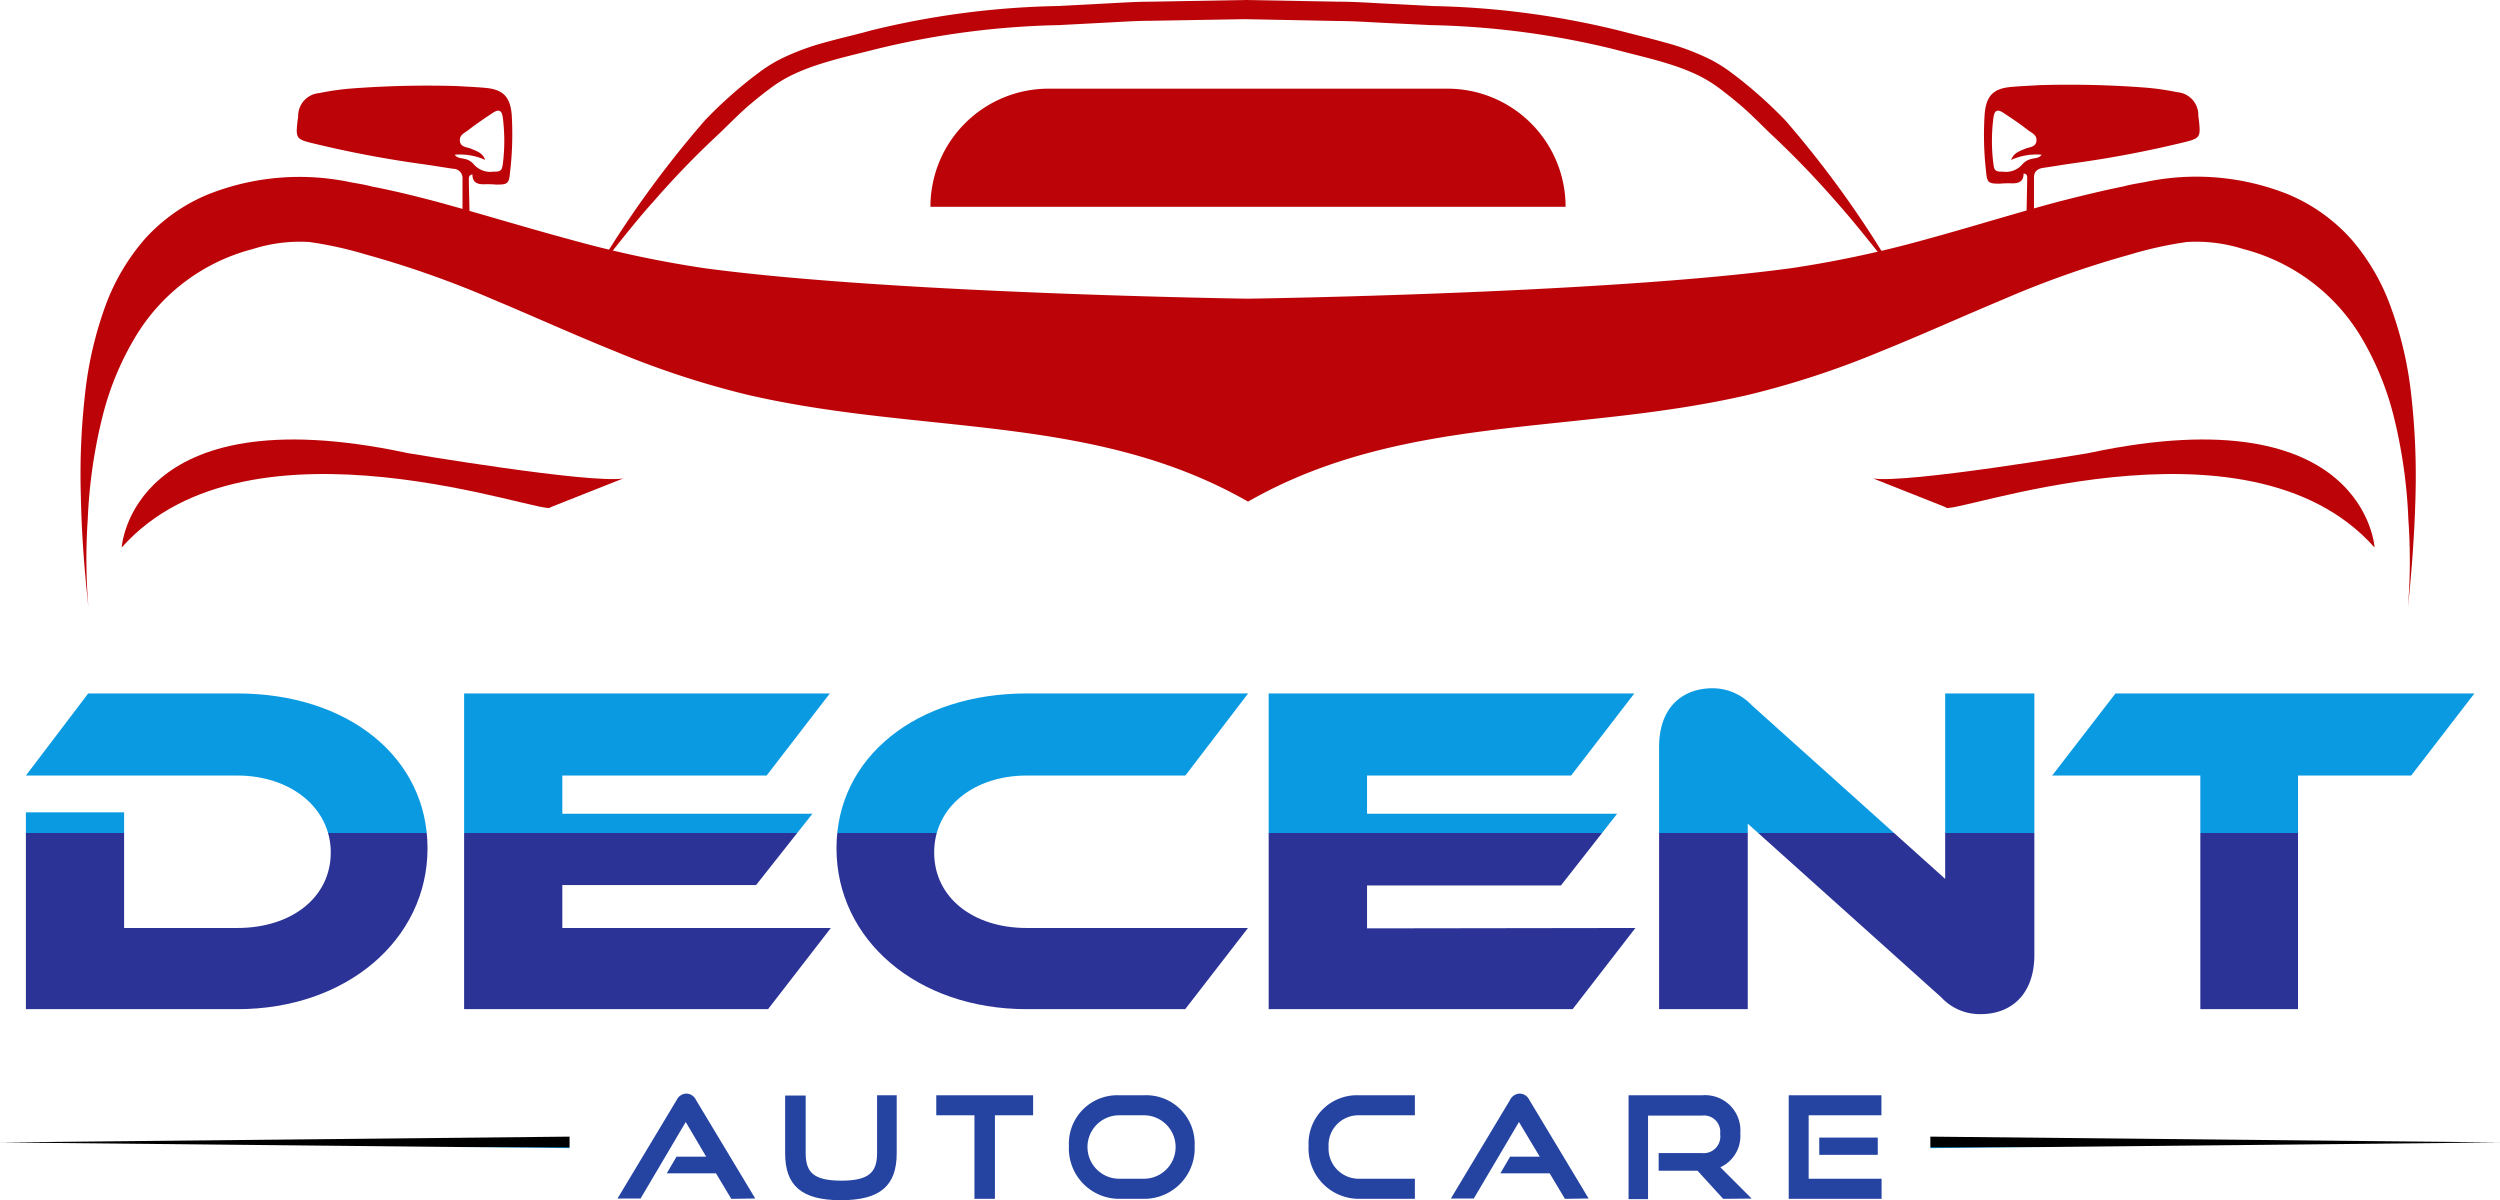 <svg xmlns="http://www.w3.org/2000/svg" xmlns:xlink="http://www.w3.org/1999/xlink" id="Layer_1" data-name="Layer 1" viewBox="0 0 327.35 157.16"><defs><style>.cls-1{fill:none;}.cls-2{fill:url(#linear-gradient);}.cls-3{fill:#2544a2;stroke:#2544a2;stroke-miterlimit:10;stroke-width:0.31px;}.cls-4{fill:url(#linear-gradient-7);}.cls-5{fill:url(#linear-gradient-8);}.cls-6{fill:#bc0408;}.cls-7{fill:url(#linear-gradient-9);}.cls-8{fill:url(#linear-gradient-10);}.cls-9{clip-path:url(#clip-path);}.cls-10{fill:url(#linear-gradient-11);}.cls-11{fill:url(#linear-gradient-12);}.cls-12{fill:url(#linear-gradient-13);}.cls-13{fill:url(#linear-gradient-14);}.cls-14{fill:url(#linear-gradient-15);}.cls-15{clip-path:url(#clip-path-2);}.cls-16{fill:url(#linear-gradient-16);}.cls-17{fill:url(#linear-gradient-17);}.cls-18{fill:url(#linear-gradient-18);}.cls-19{fill:url(#linear-gradient-19);}.cls-20{fill:url(#linear-gradient-20);}</style><linearGradient id="linear-gradient" x1="163.67" y1="71.26" x2="163.67" y2="201.82" gradientUnits="userSpaceOnUse"><stop offset="0.29" stop-color="#0a9ae1"></stop><stop offset="0.29" stop-color="#0c93dc"></stop><stop offset="0.29" stop-color="#137ecd"></stop><stop offset="0.29" stop-color="#1d5db5"></stop><stop offset="0.29" stop-color="#2b3396"></stop></linearGradient><linearGradient id="linear-gradient-7" x1="290.05" y1="148.83" x2="290.05" y2="150.34" gradientUnits="userSpaceOnUse"><stop offset="0.88"></stop><stop offset="0.91" stop-color="#03283b"></stop><stop offset="0.93" stop-color="#055176"></stop><stop offset="0.95" stop-color="#0770a4"></stop><stop offset="0.97" stop-color="#0987c5"></stop><stop offset="0.99" stop-color="#0a95da"></stop><stop offset="1" stop-color="#0a9ae1"></stop></linearGradient><linearGradient id="linear-gradient-8" x1="37.29" y1="148.83" x2="37.29" y2="150.34" xlink:href="#linear-gradient-7"></linearGradient><linearGradient id="linear-gradient-9" x1="15.93" y1="64.62" x2="81.6" y2="64.62" gradientUnits="userSpaceOnUse"><stop offset="0.73" stop-color="#bc0408"></stop><stop offset="1" stop-color="#bc0408"></stop><stop offset="1" stop-color="#910314"></stop></linearGradient><linearGradient id="linear-gradient-10" x1="-2365.64" y1="64.62" x2="-2299.97" y2="64.62" gradientTransform="matrix(-1, 0, 0, 1, -2054.71, 0)" xlink:href="#linear-gradient-9"></linearGradient><clipPath id="clip-path"><polygon class="cls-1" points="73.07 29.42 31.74 23.49 31.74 3.31 73.07 3.31 73.07 29.42"></polygon></clipPath><linearGradient id="linear-gradient-11" x1="82.83" y1="86.79" x2="83.95" y2="86.79" gradientUnits="userSpaceOnUse"><stop offset="0.73" stop-color="#bc0408"></stop><stop offset="1" stop-color="#e32129"></stop><stop offset="1" stop-color="#910314"></stop></linearGradient><linearGradient id="linear-gradient-12" x1="2.6" y1="35.13" x2="358.12" y2="35.13" xlink:href="#linear-gradient-11"></linearGradient><linearGradient id="linear-gradient-13" x1="3346.9" y1="35.13" x2="3702.43" y2="35.13" gradientTransform="matrix(-1, 0, 0, 1, 3708.61, 0)" xlink:href="#linear-gradient-11"></linearGradient><linearGradient id="linear-gradient-14" x1="7.76" y1="68.57" x2="75.65" y2="68.57" xlink:href="#linear-gradient-11"></linearGradient><linearGradient id="linear-gradient-15" x1="-408.64" y1="68.57" x2="-340.75" y2="68.57" gradientTransform="matrix(-1, 0, 0, 1, -52.09, 0)" xlink:href="#linear-gradient-11"></linearGradient><clipPath id="clip-path-2"><polygon class="cls-1" points="253.79 29.42 295.13 23.49 295.13 3.31 253.79 3.31 253.79 29.42"></polygon></clipPath><linearGradient id="linear-gradient-16" x1="-2469.94" y1="86.79" x2="-2468.82" y2="86.79" gradientTransform="matrix(-1, 0, 0, 1, -2225.91, 0)" xlink:href="#linear-gradient-11"></linearGradient><linearGradient id="linear-gradient-17" x1="-2550.17" y1="35.13" x2="-2194.65" y2="35.13" gradientTransform="matrix(-1, 0, 0, 1, -2225.91, 0)" xlink:href="#linear-gradient-11"></linearGradient><linearGradient id="linear-gradient-18" x1="5899.67" y1="35.13" x2="6255.2" y2="35.13" gradientTransform="translate(-5934.52)" xlink:href="#linear-gradient-11"></linearGradient><linearGradient id="linear-gradient-19" x1="-2545.01" y1="68.57" x2="-2477.12" y2="68.57" gradientTransform="matrix(-1, 0, 0, 1, -2225.91, 0)" xlink:href="#linear-gradient-11"></linearGradient><linearGradient id="linear-gradient-20" x1="2144.13" y1="68.57" x2="2212.02" y2="68.57" gradientTransform="translate(-2173.82)" xlink:href="#linear-gradient-11"></linearGradient></defs><path class="cls-2" d="M31.08,132.14H3.39V106.37H16.25v15.14H31.08c7.1,0,12.23-4,12.23-9.89S38,101.55,31.08,101.55H3.39L11.55,90.8H31.08c14.46,0,24.9,8.34,24.9,20.27S45.41,132.14,31.08,132.14Z"></path><path class="cls-2" d="M108.79,121.51l-8.22,10.63H60.77V90.8h47.89l-8.28,10.75H73.63v5h32.75L99,115.89H73.63v5.62Z"></path><path class="cls-2" d="M163.41,121.51l-8.22,10.63H134.43c-14.34,0-24.9-9.08-24.9-21.07s10.56-20.27,24.9-20.27h29l-8.22,10.75H134.43c-6.92,0-12.11,4.14-12.11,10.07s5.13,9.89,12.11,9.89Z"></path><path class="cls-2" d="M214.14,121.51l-8.22,10.63h-39.8V90.8H214l-8.28,10.75H179v5h32.75l-7.36,9.39H179v5.62Z"></path><path class="cls-2" d="M254.19,130.59l-25.34-22.74v24.29H217.24V97.84c0-5.5,3.33-7.72,7-7.72a7.06,7.06,0,0,1,5.13,2.22l25.33,22.74V90.8h11.68V125c0,5.5-3.33,7.79-7,7.79A6.86,6.86,0,0,1,254.19,130.59Z"></path><path class="cls-2" d="M324,90.8l-8.28,10.75H300.9v30.59H288.11V101.55h-19.4L277,90.8Z"></path><path class="cls-3" d="M95.84,156.82l-2-3.34H87.58l1.09-1.87h4.07l-2.95-5-6,10.17H81.13l7.62-12.69a1.29,1.29,0,0,1,1.13-.74,1.26,1.26,0,0,1,1.11.74l7.63,12.69Z"></path><path class="cls-3" d="M115,143.57h2.26V151c0,4.1-2,6-7.16,6s-7.14-1.93-7.14-6v-7.4h2.38V151c0,2.66,1.19,3.75,4.83,3.75S115,153.63,115,151Z"></path><path class="cls-3" d="M127.75,156.82V145.88h-5v-2.31h12.37v2.31h-5v10.94Z"></path><path class="cls-3" d="M146.55,156.82a6.44,6.44,0,0,1-6.43-6.76,6.18,6.18,0,0,1,6.43-6.49h3.23a6.19,6.19,0,0,1,6.49,6.49,6.45,6.45,0,0,1-6.49,6.76Zm3.23-2.32a4.31,4.31,0,0,0,0-8.62h-3.23a4.31,4.31,0,0,0,0,8.62Z"></path><path class="cls-3" d="M177.93,156.82a6.44,6.44,0,0,1-6.43-6.76,6.18,6.18,0,0,1,6.43-6.49h7.18v2.31h-7.18a4.06,4.06,0,0,0-4.12,4.29,4.11,4.11,0,0,0,4.12,4.33h7.18v2.32Z"></path><path class="cls-3" d="M205,156.82l-2-3.34h-6.27l1.09-1.87h4.07l-3-5-6,10.17h-2.64l7.62-12.69a1.29,1.29,0,0,1,1.13-.74,1.27,1.27,0,0,1,1.11.74l7.63,12.69Z"></path><path class="cls-3" d="M225.7,156.82l-3.36-3.68h-5v-2h5.52a2.33,2.33,0,0,0,2.53-2.66,2.29,2.29,0,0,0-2.53-2.56h-7.22v10.94H213.4V143.57h9.51a4.46,4.46,0,0,1,4.81,4.83,4.35,4.35,0,0,1-2.73,4.39l4,4Z"></path><path class="cls-3" d="M234.37,156.82V143.57H246.2v2.31h-9.53v8.62h9.55v2.32Zm4-5.76v-1.95h7.35v1.95Z"></path><polygon class="cls-4" points="252.76 148.83 327.35 149.59 252.76 150.34 252.76 148.83"></polygon><polygon class="cls-5" points="74.58 150.34 0 149.59 74.58 148.83 74.58 150.34"></polygon><path class="cls-6" d="M137.3,11.61h52.24A15.47,15.47,0,0,1,205,27.08v0a0,0,0,0,1,0,0H121.83a0,0,0,0,1,0,0v0A15.47,15.47,0,0,1,137.3,11.61Z"></path><path class="cls-6" d="M315.69,51.38A48.92,48.92,0,0,0,313,40.06a28,28,0,0,0-5.19-8.81,23,23,0,0,0-8.24-5.82,32.37,32.37,0,0,0-18.75-1.58c-.88.16-1.83.3-2.69.54-2.87.58-5.71,1.28-8.53,2-5.83,1.56-11.58,3.36-17.4,4.95a145.36,145.36,0,0,1-17.62,3.77c-24.64,3.35-71.2,4-71.2,4h0s-46.55-.66-71.19-4a145,145,0,0,1-17.62-3.77C68.79,29.78,63,28,57.21,26.42c-2.83-.75-5.67-1.45-8.53-2-.87-.24-1.81-.38-2.7-.54a32.38,32.38,0,0,0-18.75,1.58A23,23,0,0,0,19,31.25a28,28,0,0,0-5.2,8.81,48.91,48.91,0,0,0-2.64,11.32,93.08,93.08,0,0,0-.58,13.35c.09,5,.47,9.9,1,14.83A76.26,76.26,0,0,1,11.49,68a66.63,66.63,0,0,1,1.9-13.33,38,38,0,0,1,4.22-10.36A25.28,25.28,0,0,1,33.1,32.61a20.34,20.34,0,0,1,7.42-.92A50.47,50.47,0,0,1,48,33.35a128,128,0,0,1,16.45,5.81c5.43,2.27,10.78,4.7,16.24,6.9a115.9,115.9,0,0,0,16.92,5.57c22.87,5.37,45.49,2.43,65.81,14.05h0c20.33-11.62,43-8.68,65.81-14.05a115.9,115.9,0,0,0,16.92-5.57c5.46-2.2,10.82-4.63,16.25-6.9a127.82,127.82,0,0,1,16.44-5.81,50.75,50.75,0,0,1,7.48-1.66,20.34,20.34,0,0,1,7.42.92,25.34,25.34,0,0,1,15.5,11.65,38.66,38.66,0,0,1,4.22,10.36A66.61,66.61,0,0,1,315.35,68a76.26,76.26,0,0,1-.06,11.61c.51-4.93.88-9.87,1-14.83A94.55,94.55,0,0,0,315.69,51.38Z"></path><path class="cls-6" d="M248.1,35.74c-2.59-3.18-5.07-6.41-7.78-9.45a120.22,120.22,0,0,0-8.44-8.74c-1.45-1.39-2.84-2.84-4.38-4.11-.76-.64-1.54-1.26-2.33-1.85a17.83,17.83,0,0,0-2.42-1.53c-3.39-1.75-7.45-2.55-11.36-3.6a109.15,109.15,0,0,0-24-3.17L181.29,3c-2-.1-4-.24-6.09-.25L163,2.51l-12.22.21c-2,0-4.06.15-6.09.25l-6.09.32a109.15,109.15,0,0,0-24,3.17c-3.9,1-8,1.85-11.36,3.6a17.13,17.13,0,0,0-2.41,1.53c-.8.59-1.58,1.21-2.34,1.85-1.54,1.27-2.92,2.72-4.38,4.11a114.32,114.32,0,0,0-8.45,8.73c-2.71,3-5.18,6.28-7.77,9.46a135.92,135.92,0,0,1,14.43-20,57.42,57.42,0,0,1,4.55-4.26c.8-.67,1.62-1.33,2.47-1.95a18.73,18.73,0,0,1,2.74-1.74,32,32,0,0,1,6-2.25c2-.56,4-1,6-1.56A110.67,110.67,0,0,1,138.43.79l6.14-.32c2.05-.1,4.1-.25,6.14-.25L163,0l12.27.22c2.05,0,4.09.15,6.14.25l6.14.32A110.83,110.83,0,0,1,212,4c2,.52,4,1,6,1.56a31.76,31.76,0,0,1,6,2.25,19.38,19.38,0,0,1,2.75,1.74c.84.62,1.66,1.28,2.46,1.95a59.36,59.36,0,0,1,4.56,4.26A132.85,132.85,0,0,1,248.1,35.74Z"></path><path class="cls-7" d="M15.93,71.7s1.21-20,37.09-12.45l.5.1s23.65,4,28.08,3.3l-9.52,3.77C72.08,67.83,32.7,52.77,15.93,71.7Z"></path><path class="cls-8" d="M310.93,71.7s-1.21-20-37.09-12.45l-.5.1s-23.65,4-28.07,3.3l9.51,3.77C254.79,67.83,294.17,52.77,310.93,71.7Z"></path><g class="cls-9"><path class="cls-6" d="M229.13,23.49H128c0-10.09,17.43-18.26,27.52-18.26h55.31c10.08,0,25.4,8.17,25.4,18.26Z"></path><path class="cls-10" d="M82.83,86.64l1.12.25C83.38,87,83.05,87,82.83,86.64Z"></path><path class="cls-11" d="M182.27,36.43c-4.69,0-9.38,0-14.07,0-4.89,0-9.77.22-14.65.4-5.46.2-10.92.49-16.37.78-4.4.24-8.78.61-13.17.82s-8.89.59-13.33.57a116.33,116.33,0,0,1-13.33-.42,37,37,0,0,1-6.29-1c-1.53-.45-3.08-.85-4.6-1.32-1.2-.37-2.4-.76-3.56-1.24-.93-.38-1-.71-.44-1.55.42-.65.9-1.26,1.34-1.89A141,141,0,0,1,103.14,8.9,41.18,41.18,0,0,1,123-1.64c5.45-1.13,10.9-2.16,16.42-2.86L141-4.74,142.56-5c.52-.06,1.05-.09,1.58-.15l1.59-.19,1.44-.15,1.59-.14c.53,0,1.05-.12,1.58-.16s1.07-.1,1.6-.09,1.39-.24,1.48.11c.17.75.6.28.86.34a3.79,3.79,0,0,0,1.16,0c4-.45,8-.58,12-.73,4.94-.19,9.88-.23,14.82-.17v-2.4c-7.41,0-14.82.05-22.21.75-.33,0-.67,0-1,0l-1,0-1,.08c-.29,0-.57.08-.86.1a4.3,4.3,0,0,1-1,0c-.26,0-.8.22-.73-.2.12-.65-.34-.25-.41-.25a12.46,12.46,0,0,0-1.73.05c-1.44.16-2.87.41-4.31.5-4.49.26-8.93.92-13.38,1.5q-6,.8-12,2.18a39.63,39.63,0,0,0-16.53,7.74c-1.5,1.23-3,2.48-4.39,3.79A121.52,121.52,0,0,0,85.43,26.09a69.53,69.53,0,0,1-4.82,6.53,2.93,2.93,0,0,1-3.3,1Q72.69,32.38,68,31.3a25,25,0,0,0-5.81-1.12c-.63,0-.69-.41-.7-.87,0-1.93-.08-3.86-.1-5.8,0-.26,0-.61.47-.67,0,1.2.82,1.33,1.77,1.28.43,0,.87,0,1.31.05,1.49,0,1.71-.08,1.84-1.56A42.73,42.73,0,0,0,67,14.94c-.23-2.32-1.16-3.24-3.51-3.44-1.2-.11-2.41-.15-3.61-.23a131.92,131.92,0,0,0-13.49.29,34.21,34.21,0,0,0-4.59.63,3,3,0,0,0-2.76,3c0,.24-.07.48-.09.72-.24,2.19-.14,2.33,2,2.85a143.51,143.51,0,0,0,14.24,2.71c1.39.19,2.77.43,4.16.63a1.22,1.22,0,0,1,1.21,1.34c0,1.64,0,3.28,0,4.93,0,.71-.4.92-1.05.77-1-.24-2-.45-3-.7A102.78,102.78,0,0,0,42,25.59a43.33,43.33,0,0,0-18.44,2.05A27.19,27.19,0,0,0,7,42.13c-3.58,7.45-4.5,15.4-4.4,23.61.27-.22.08-.55.47-.67.49,2.14.19,4.38.7,6.51a3.9,3.9,0,0,0,.44-1.25,71,71,0,0,1,1.41-7.4,35.13,35.13,0,0,1,6.59-14.36,27.79,27.79,0,0,1,19.21-10.4,45.13,45.13,0,0,1,11.84.41,106.45,106.45,0,0,1,15.72,4c2.54.79,5,1.91,7.45,2.82,3.49,1.29,7,2.4,10.42,4,2.92,1.4,5.8,2.88,8.68,4.36,5.21,2.68,10.5,5.16,16.28,6.39a34.66,34.66,0,0,0,6.42.86c-3.73-.83-7.6-1.12-11.09-3,.36-.45.67-.24,1-.1A20.36,20.36,0,0,0,102,59.1a104.37,104.37,0,0,0,18.14,2c5,.23,9.94.66,14.89,1.11,4.62.42,9.2,1.15,13.77,2A109.15,109.15,0,0,1,162,67.32a42.76,42.76,0,0,1,9.12,3.7c.33.19.81.3.92.67.29,1,1.12,1.33,1.86,1.72a39.76,39.76,0,0,1,5.76,4.13c.64.48,1,1.52,1.86,1.44a1.83,1.83,0,0,0,.71-.25ZM152.53-7.47h-1.2A1.4,1.4,0,0,1,152.53-7.47Zm-2.63.16c-.58.34-1,.17-1.63.21A2.33,2.33,0,0,1,149.9-7.31Zm-3.09.39c-.22.07-.43.16-.64,0A.59.59,0,0,1,146.81-6.92ZM26,37.49a11.8,11.8,0,0,1,4.32-1.29,47.62,47.62,0,0,1,7.92-.28c.38,0,.78,0,1,.4A40.45,40.45,0,0,0,26,37.49Zm13.27-1.17h0a10.83,10.83,0,0,1,2.46,0A8.56,8.56,0,0,1,39.22,36.32ZM59.53,20.26a8.09,8.09,0,0,1,4,.68c-.33-.93-1.11-1.15-1.84-1.46-.55-.24-1.38-.19-1.47-1s.59-1.06,1.07-1.42c1-.79,2.11-1.53,3.19-2.25.83-.56,1.23-.4,1.36.61a24.1,24.1,0,0,1,0,6.06c-.12.91-.32,1-1.26,1a2.84,2.84,0,0,1-2.57-1,2.16,2.16,0,0,0-1.24-.69C60.4,20.68,59.93,20.76,59.53,20.26Zm90,43.1c-4-.67-8.1-1.33-12.2-1.66-8.86-.7-17.75-1-26.6-2-4.23-.46-8.47-.93-12.46-2.55a46,46,0,0,1-5-2.37c-3-1.69-6.25-3-9.35-4.61-1.37-.69-2.75-1.36-4.16-2.05.33-.42.57-.1.78,0q7.78,3.22,15.22,7.15A34.56,34.56,0,0,0,108,58.88c5.28.63,10.59.83,15.9,1.18s10.51.7,15.74,1.33A151.38,151.38,0,0,1,161,65.63c1.22.33,2.4.76,3.59,1.15a.76.76,0,0,1,.58.53A107.87,107.87,0,0,0,149.51,63.36Zm15.8,4c1.1,0,1.54.11,3.36,1.18A18.1,18.1,0,0,1,165.31,67.35Zm4.78,1.91a1.83,1.83,0,0,1,1.69.81Z"></path><path class="cls-12" d="M182,36.43c4.69,0,9.38,0,14.08,0,4.88,0,9.76.22,14.64.4,5.46.2,10.92.49,16.37.78,4.4.24,8.78.61,13.17.82s8.89.59,13.33.57A116.33,116.33,0,0,0,267,38.55a37,37,0,0,0,6.29-1c1.53-.45,3.08-.85,4.6-1.32,1.2-.37,2.4-.76,3.56-1.24.93-.38,1-.71.45-1.55-.43-.65-.91-1.26-1.35-1.89A141,141,0,0,0,261.17,8.9,41.18,41.18,0,0,0,241.33-1.64c-5.45-1.13-10.9-2.16-16.42-2.86l-1.57-.24L221.76-5c-.53-.06-1.06-.09-1.59-.15l-1.58-.19-1.45-.15-1.59-.14c-.53,0-1.05-.12-1.58-.16s-1.06-.1-1.59-.09-1.4-.24-1.49.11c-.17.75-.6.28-.86.34a3.79,3.79,0,0,1-1.16,0c-4-.45-8-.58-12-.73-4.94-.19-9.88-.23-14.82-.17v-2.4c7.41,0,14.82.05,22.21.75.33,0,.67,0,1,0l1,0,1,.08c.29,0,.57.08.86.1a4.3,4.3,0,0,0,1,0c.26,0,.8.22.73-.2-.12-.65.34-.25.41-.25a12.46,12.46,0,0,1,1.73.05c1.44.16,2.87.41,4.31.5,4.49.26,8.93.92,13.38,1.5q6,.8,12,2.18a39.63,39.63,0,0,1,16.53,7.74c1.5,1.23,3,2.48,4.39,3.79a121.52,121.52,0,0,1,16.27,18.46,69.53,69.53,0,0,0,4.82,6.53,2.93,2.93,0,0,0,3.3,1q4.62-1.24,9.29-2.32a25,25,0,0,1,5.81-1.12c.63,0,.7-.41.7-.87,0-1.93.08-3.86.1-5.8,0-.26.05-.61-.47-.67,0,1.2-.82,1.33-1.77,1.28-.43,0-.87,0-1.31.05-1.49,0-1.71-.08-1.84-1.56a42.73,42.73,0,0,1-.17-7.67c.23-2.32,1.16-3.24,3.51-3.44,1.2-.11,2.41-.15,3.62-.23a131.79,131.79,0,0,1,13.48.29,34,34,0,0,1,4.59.63,3,3,0,0,1,2.77,3c0,.24.06.48.08.72.24,2.19.14,2.33-2,2.85a143.51,143.51,0,0,1-14.24,2.71c-1.39.19-2.77.43-4.16.63a1.2,1.2,0,0,0-1.2,1.34c0,1.64,0,3.28,0,4.93,0,.71.4.92,1.05.77,1-.24,2-.45,3-.7a102.78,102.78,0,0,1,14.48-2.89,43.33,43.33,0,0,1,18.44,2.05A27.16,27.16,0,0,1,357.3,42.13c3.58,7.45,4.51,15.4,4.4,23.61-.27-.22-.08-.55-.47-.67-.49,2.14-.19,4.38-.7,6.51a3.9,3.9,0,0,1-.44-1.25,71,71,0,0,0-1.41-7.4,35.13,35.13,0,0,0-6.59-14.36,27.79,27.79,0,0,0-19.21-10.4,45.13,45.13,0,0,0-11.84.41,106.45,106.45,0,0,0-15.72,4c-2.54.79-5,1.91-7.45,2.82-3.49,1.29-7.05,2.4-10.42,4-2.92,1.4-5.8,2.88-8.68,4.36-5.21,2.68-10.5,5.16-16.28,6.39a34.66,34.66,0,0,1-6.42.86c3.73-.83,7.6-1.12,11.09-3-.36-.45-.67-.24-1-.1a20.36,20.36,0,0,1-3.87,1.19,104.37,104.37,0,0,1-18.14,2c-5,.23-9.94.66-14.89,1.11-4.62.42-9.2,1.15-13.77,2a109.15,109.15,0,0,0-13.26,3.13,42.76,42.76,0,0,0-9.12,3.7c-.33.19-.81.3-.92.67-.29,1-1.12,1.33-1.86,1.72a39.76,39.76,0,0,0-5.76,4.13c-.64.48-1,1.52-1.86,1.44a1.83,1.83,0,0,1-.71-.25Zm29.74-43.9H213A1.4,1.4,0,0,0,211.78-7.47Zm2.63.16c.58.34,1,.17,1.63.21A2.33,2.33,0,0,0,214.41-7.31Zm3.09.39c.22.07.43.16.64,0A.59.59,0,0,0,217.5-6.92ZM338.36,37.49A11.8,11.8,0,0,0,334,36.2a47.62,47.62,0,0,0-7.92-.28c-.38,0-.78,0-1,.4A40.45,40.45,0,0,1,338.36,37.49Zm-13.27-1.17h0a10.83,10.83,0,0,0-2.46,0A8.56,8.56,0,0,0,325.09,36.32ZM304.78,20.26a8.09,8.09,0,0,0-4,.68c.33-.93,1.11-1.15,1.84-1.46.55-.24,1.38-.19,1.47-1s-.59-1.06-1.07-1.42c-1-.79-2.11-1.53-3.19-2.25-.83-.56-1.23-.4-1.36.61a24.1,24.1,0,0,0,0,6.06c.12.91.32,1,1.26,1a2.84,2.84,0,0,0,2.57-1,2.16,2.16,0,0,1,1.24-.69C303.91,20.68,304.38,20.76,304.78,20.26Zm-90,43.1c4-.67,8.1-1.33,12.2-1.66,8.86-.7,17.76-1,26.6-2,4.23-.46,8.47-.93,12.46-2.55a45.1,45.1,0,0,0,5-2.37c3-1.69,6.25-3,9.35-4.61,1.37-.69,2.75-1.36,4.16-2.05-.33-.42-.57-.1-.78,0q-7.78,3.22-15.22,7.15a34.56,34.56,0,0,1-12.17,3.59c-5.28.63-10.59.83-15.9,1.18s-10.5.7-15.74,1.33a151.38,151.38,0,0,0-21.44,4.24c-1.21.33-2.4.76-3.59,1.15a.76.76,0,0,0-.58.53A107.87,107.87,0,0,1,214.8,63.36Zm-15.8,4c-1.1,0-1.54.11-3.36,1.18A18.1,18.1,0,0,0,199,67.35Zm-4.78,1.91a1.83,1.83,0,0,0-1.69.81Z"></path><path class="cls-13" d="M75.65,66.74c-2.88.94-5.78,2.71-8.62,2.62a76.55,76.55,0,0,1-11.54-1c-8.51-1.55-17-3.59-25.74-3.06-7.9.49-14.85,3-19.8,9.62-.36.5-.71,1.57-1.65,1.07s-.27-1.45,0-2.11c.83-2.23,1.16-4.62,2.62-6.65C13.25,64,16.8,63,20.34,62.16a53.44,53.44,0,0,1,18.88-.57c9.65,1.19,19.17,3.13,28.82,4.27C70.57,66.15,73.16,65.81,75.65,66.74Z"></path><path class="cls-14" d="M288.66,66.74c2.88.94,5.78,2.71,8.62,2.62a76.55,76.55,0,0,0,11.54-1c8.51-1.55,17-3.59,25.74-3.06,7.9.49,14.85,3,19.8,9.62.37.5.71,1.57,1.65,1.07s.27-1.45,0-2.11c-.83-2.23-1.16-4.62-2.62-6.65C351.06,64,347.51,63,344,62.16a53.44,53.44,0,0,0-18.88-.57c-9.65,1.19-19.17,3.13-28.82,4.27C293.75,66.15,291.15,65.81,288.66,66.74Z"></path></g><g class="cls-15"><path class="cls-6" d="M97.73,23.49h101.1c0-10.09-17.44-18.26-27.53-18.26H116c-10.08,0-25.4,8.17-25.4,18.26Z"></path><path class="cls-16" d="M244,86.64l-1.11.25C243.48,87,243.81,87,244,86.64Z"></path><path class="cls-17" d="M144.59,36.43c4.69,0,9.38,0,14.08,0,4.88,0,9.76.22,14.64.4,5.46.2,10.92.49,16.37.78,4.4.24,8.78.61,13.18.82s8.88.59,13.33.57a116.16,116.16,0,0,0,13.32-.42,37,37,0,0,0,6.29-1c1.53-.45,3.08-.85,4.61-1.32,1.2-.37,2.39-.76,3.55-1.24.93-.38,1-.71.45-1.55-.42-.65-.91-1.26-1.35-1.89A141.43,141.43,0,0,0,223.73,8.9,41.25,41.25,0,0,0,203.88-1.64C198.44-2.77,193-3.8,187.47-4.5c-.53-.07-1.06-.16-1.58-.24L184.31-5c-.53-.06-1.06-.09-1.59-.15l-1.58-.19-1.45-.15-1.59-.14c-.52,0-1-.12-1.58-.16s-1.06-.1-1.59-.09-1.4-.24-1.48.11c-.18.75-.61.28-.87.34a3.71,3.71,0,0,1-1.15,0c-4-.45-8-.58-12-.73-4.94-.19-9.88-.23-14.82-.17v-2.4c7.41,0,14.82.05,22.21.75.34,0,.68,0,1,0l1,0,1,.08c.29,0,.58.08.86.1a4.38,4.38,0,0,0,1,0c.25,0,.79.22.72-.2-.12-.65.34-.25.41-.25a12.65,12.65,0,0,1,1.74.05c1.43.16,2.87.41,4.31.5,4.48.26,8.92.92,13.37,1.5q6,.8,12,2.18a39.63,39.63,0,0,1,16.53,7.74c1.5,1.23,3,2.48,4.39,3.79a121.52,121.52,0,0,1,16.27,18.46,69.53,69.53,0,0,0,4.82,6.53,2.94,2.94,0,0,0,3.31,1q4.62-1.24,9.28-2.32a25.09,25.09,0,0,1,5.81-1.12c.63,0,.7-.41.71-.87,0-1.93.07-3.86.09-5.8,0-.26.05-.61-.47-.67,0,1.2-.82,1.33-1.77,1.28-.43,0-.87,0-1.3.05-1.49,0-1.72-.08-1.84-1.56a41.82,41.82,0,0,1-.18-7.67c.23-2.32,1.16-3.24,3.51-3.44,1.2-.11,2.41-.15,3.62-.23a131.79,131.79,0,0,1,13.48.29,34,34,0,0,1,4.59.63,3,3,0,0,1,2.77,3c0,.24.06.48.08.72.24,2.19.14,2.33-2,2.85a143.51,143.51,0,0,1-14.24,2.71c-1.39.19-2.77.43-4.15.63-.78.12-1.23.49-1.21,1.34,0,1.64,0,3.28,0,4.93,0,.71.4.92,1.06.77,1-.24,2-.45,3-.7a103.07,103.07,0,0,1,14.48-2.89,43.4,43.4,0,0,1,18.45,2.05,27.17,27.17,0,0,1,16.53,14.49c3.58,7.45,4.51,15.4,4.4,23.61-.26-.22-.08-.55-.47-.67-.49,2.14-.18,4.38-.7,6.51a3.9,3.9,0,0,1-.44-1.25,68.47,68.47,0,0,0-1.41-7.4,35,35,0,0,0-6.59-14.36,27.79,27.79,0,0,0-19.21-10.4,45.15,45.15,0,0,0-11.84.41,106,106,0,0,0-15.71,4c-2.54.79-5,1.91-7.46,2.82-3.49,1.29-7.05,2.4-10.41,4-2.92,1.4-5.8,2.88-8.69,4.36-5.21,2.68-10.5,5.16-16.28,6.39a34.66,34.66,0,0,1-6.42.86c3.73-.83,7.6-1.12,11.09-3-.36-.45-.67-.24-1-.1a20.14,20.14,0,0,1-3.87,1.19,104.26,104.26,0,0,1-18.14,2c-5,.23-9.93.66-14.89,1.11-4.62.42-9.2,1.15-13.77,2a109.15,109.15,0,0,0-13.26,3.13A43.18,43.18,0,0,0,155.7,71c-.33.19-.8.3-.92.67-.29,1-1.11,1.33-1.86,1.72a40.31,40.31,0,0,0-5.76,4.13c-.64.48-1,1.52-1.86,1.44a1.89,1.89,0,0,1-.71-.25Zm29.75-43.9h1.2A1.4,1.4,0,0,0,174.34-7.47Zm2.62.16c.58.34,1,.17,1.63.21A2.33,2.33,0,0,0,177-7.31Zm3.09.39c.22.07.43.16.64,0A.59.59,0,0,0,180.05-6.92ZM300.91,37.49a11.8,11.8,0,0,0-4.32-1.29,47.62,47.62,0,0,0-7.92-.28c-.38,0-.78,0-1,.4A40.45,40.45,0,0,1,300.91,37.49Zm-13.27-1.17h0a10.74,10.74,0,0,0-2.45,0A8.49,8.49,0,0,0,287.64,36.32Zm-20.3-16.06a8.05,8.05,0,0,0-4,.68c.32-.93,1.11-1.15,1.83-1.46.55-.24,1.38-.19,1.48-1s-.59-1.06-1.08-1.42c-1-.79-2.1-1.53-3.19-2.25-.82-.56-1.23-.4-1.36.61a23.64,23.64,0,0,0,0,6.06c.11.91.31,1,1.25,1a2.83,2.83,0,0,0,2.57-1,2.22,2.22,0,0,1,1.25-.69C266.46,20.68,266.94,20.76,267.34,20.26Zm-90,43.1c4.05-.67,8.1-1.33,12.2-1.66,8.86-.7,17.76-1,26.6-2,4.23-.46,8.48-.93,12.46-2.55a45.1,45.1,0,0,0,5-2.37c3-1.69,6.25-3,9.35-4.61,1.37-.69,2.75-1.36,4.16-2.05-.32-.42-.57-.1-.78,0q-7.78,3.22-15.22,7.15a34.56,34.56,0,0,1-12.17,3.59c-5.28.63-10.59.83-15.89,1.18s-10.51.7-15.75,1.33a151.94,151.94,0,0,0-21.44,4.24c-1.21.33-2.4.76-3.59,1.15a.76.76,0,0,0-.58.53A107.87,107.87,0,0,1,177.35,63.36Zm-15.8,4c-1.1,0-1.53.11-3.35,1.18A18.27,18.27,0,0,0,161.55,67.35Zm-4.78,1.91a1.83,1.83,0,0,0-1.69.81Z"></path><path class="cls-18" d="M144.82,36.43c-4.69,0-9.38,0-14.07,0-4.89,0-9.77.22-14.65.4-5.46.2-10.91.49-16.37.78-4.39.24-8.78.61-13.17.82S77.67,39,73.23,39a116.33,116.33,0,0,1-13.33-.42,37,37,0,0,1-6.29-1c-1.53-.45-3.08-.85-4.6-1.32-1.2-.37-2.4-.76-3.56-1.24-.92-.38-1-.71-.44-1.55.42-.65.9-1.26,1.35-1.89A140.92,140.92,0,0,1,65.69,8.9,41.16,41.16,0,0,1,85.54-1.64C91-2.77,96.43-3.8,102-4.5c.53-.07,1-.16,1.58-.24L105.11-5c.53-.06,1.06-.09,1.58-.15l1.59-.19,1.44-.15,1.59-.14c.53,0,1.06-.12,1.59-.16s1.06-.1,1.59-.09,1.4-.24,1.48.11c.17.75.6.28.87.34a3.72,3.72,0,0,0,1.15,0c4-.45,8-.58,12-.73,4.94-.19,9.88-.23,14.81-.17v-2.4c-7.41,0-14.82.05-22.21.75-.33,0-.67,0-1,0l-1,0-1,.08c-.28,0-.57.08-.86.1a4.3,4.3,0,0,1-1,0c-.26,0-.8.22-.73-.2.12-.65-.33-.25-.41-.25a12.5,12.5,0,0,0-1.73.05c-1.44.16-2.87.41-4.31.5-4.49.26-8.93.92-13.37,1.5q-6,.8-12,2.18A39.68,39.68,0,0,0,68.64,3.84c-1.49,1.23-3,2.48-4.39,3.79A121.52,121.52,0,0,0,48,26.09a69.53,69.53,0,0,1-4.82,6.53,2.93,2.93,0,0,1-3.3,1q-4.62-1.24-9.29-2.32a25,25,0,0,0-5.81-1.12c-.63,0-.69-.41-.7-.87,0-1.93-.08-3.86-.1-5.8,0-.26-.05-.61.48-.67,0,1.2.81,1.33,1.76,1.28.44,0,.87,0,1.31.05,1.49,0,1.72-.08,1.84-1.56a41.82,41.82,0,0,0,.17-7.67c-.23-2.32-1.16-3.24-3.5-3.44-1.21-.11-2.42-.15-3.62-.23a131.79,131.79,0,0,0-13.48.29,34.13,34.13,0,0,0-4.6.63,3,3,0,0,0-2.76,3L1.47,16c-.24,2.19-.14,2.33,2,2.85a143.32,143.32,0,0,0,14.23,2.71c1.39.19,2.77.43,4.16.63a1.22,1.22,0,0,1,1.21,1.34c0,1.64,0,3.28,0,4.93,0,.71-.39.92-1.05.77-1-.24-2-.45-3-.7A103.21,103.21,0,0,0,4.54,25.59,43.33,43.33,0,0,0-13.9,27.64,27.21,27.21,0,0,0-30.44,42.13c-3.58,7.45-4.5,15.4-4.4,23.61.27-.22.08-.55.48-.67.48,2.14.18,4.38.69,6.51a3.68,3.68,0,0,0,.44-1.25,73.71,73.71,0,0,1,1.41-7.4,35,35,0,0,1,6.6-14.36A27.75,27.75,0,0,1-6,38.17a45.13,45.13,0,0,1,11.84.41,106.45,106.45,0,0,1,15.72,4c2.54.79,5,1.91,7.45,2.82,3.49,1.29,7.06,2.4,10.42,4,2.92,1.4,5.8,2.88,8.68,4.36,5.22,2.68,10.5,5.16,16.29,6.39a34.55,34.55,0,0,0,6.41.86c-3.73-.83-7.6-1.12-11.09-3,.36-.45.67-.24,1-.1a20.23,20.23,0,0,0,3.88,1.19,104.15,104.15,0,0,0,18.13,2c5,.23,9.94.66,14.9,1.11,4.62.42,9.2,1.15,13.76,2a109.15,109.15,0,0,1,13.26,3.13,42.76,42.76,0,0,1,9.12,3.7c.33.19.81.3.92.67.29,1,1.12,1.33,1.86,1.72a39.85,39.85,0,0,1,5.77,4.13c.63.48,1,1.52,1.86,1.44a1.79,1.79,0,0,0,.7-.25ZM115.08-7.47h-1.2A1.4,1.4,0,0,1,115.08-7.47Zm-2.63.16c-.58.34-1,.17-1.63.21A2.33,2.33,0,0,1,112.45-7.31Zm-3.09.39c-.22.07-.43.16-.64,0A.59.59,0,0,1,109.36-6.92ZM-11.5,37.49A11.8,11.8,0,0,1-7.18,36.2a47.65,47.65,0,0,1,7.92-.28c.39,0,.79,0,1,.4A40.51,40.51,0,0,0-11.5,37.49ZM1.77,36.32h0a10.83,10.83,0,0,1,2.46,0A8.55,8.55,0,0,1,1.77,36.32ZM22.08,20.26a8.05,8.05,0,0,1,4,.68c-.33-.93-1.11-1.15-1.84-1.46-.55-.24-1.38-.19-1.47-1s.59-1.06,1.07-1.42c1-.79,2.11-1.53,3.19-2.25.83-.56,1.23-.4,1.36.61a23.64,23.64,0,0,1,0,6.06c-.12.91-.32,1-1.25,1a2.82,2.82,0,0,1-2.57-1,2.22,2.22,0,0,0-1.25-.69C23,20.68,22.48,20.76,22.08,20.26Zm90,43.1c-4-.67-8.09-1.33-12.2-1.66-8.86-.7-17.75-1-26.6-2-4.23-.46-8.47-.93-12.46-2.55a45,45,0,0,1-4.95-2.37c-3.05-1.69-6.26-3-9.36-4.61-1.37-.69-2.75-1.36-4.15-2.05.32-.42.56-.1.77,0q7.78,3.22,15.23,7.15A34.45,34.45,0,0,0,70.5,58.88c5.29.63,10.6.83,15.9,1.18s10.51.7,15.74,1.33a151.8,151.8,0,0,1,21.45,4.24c1.21.33,2.39.76,3.58,1.15a.76.76,0,0,1,.58.53A107.55,107.55,0,0,0,112.06,63.36Zm15.8,4c1.1,0,1.54.11,3.36,1.18A18.36,18.36,0,0,1,127.86,67.35Zm4.78,1.91a1.85,1.85,0,0,1,1.7.81Z"></path><path class="cls-19" d="M251.21,66.74c2.88.94,5.78,2.71,8.63,2.62a76.78,76.78,0,0,0,11.54-1c8.5-1.55,17-3.59,25.74-3.06,7.89.49,14.84,3,19.79,9.62.37.5.72,1.57,1.65,1.07s.28-1.45,0-2.11c-.84-2.23-1.17-4.62-2.63-6.65-2.35-3.27-5.9-4.22-9.44-5.06a53.44,53.44,0,0,0-18.88-.57c-9.65,1.19-19.17,3.13-28.82,4.27C256.3,66.15,253.71,65.81,251.21,66.74Z"></path><path class="cls-20" d="M38.2,66.74c-2.88.94-5.78,2.71-8.62,2.62a76.55,76.55,0,0,1-11.54-1c-8.51-1.55-17-3.59-25.74-3.06-7.9.49-14.84,3-19.79,9.62-.37.5-.72,1.57-1.66,1.07s-.27-1.45,0-2.11c.83-2.23,1.16-4.62,2.62-6.65C-24.2,64-20.64,63-17.11,62.16a53.49,53.49,0,0,1,18.89-.57C11.42,62.78,21,64.72,30.6,65.86,33.12,66.15,35.71,65.81,38.2,66.74Z"></path></g></svg>